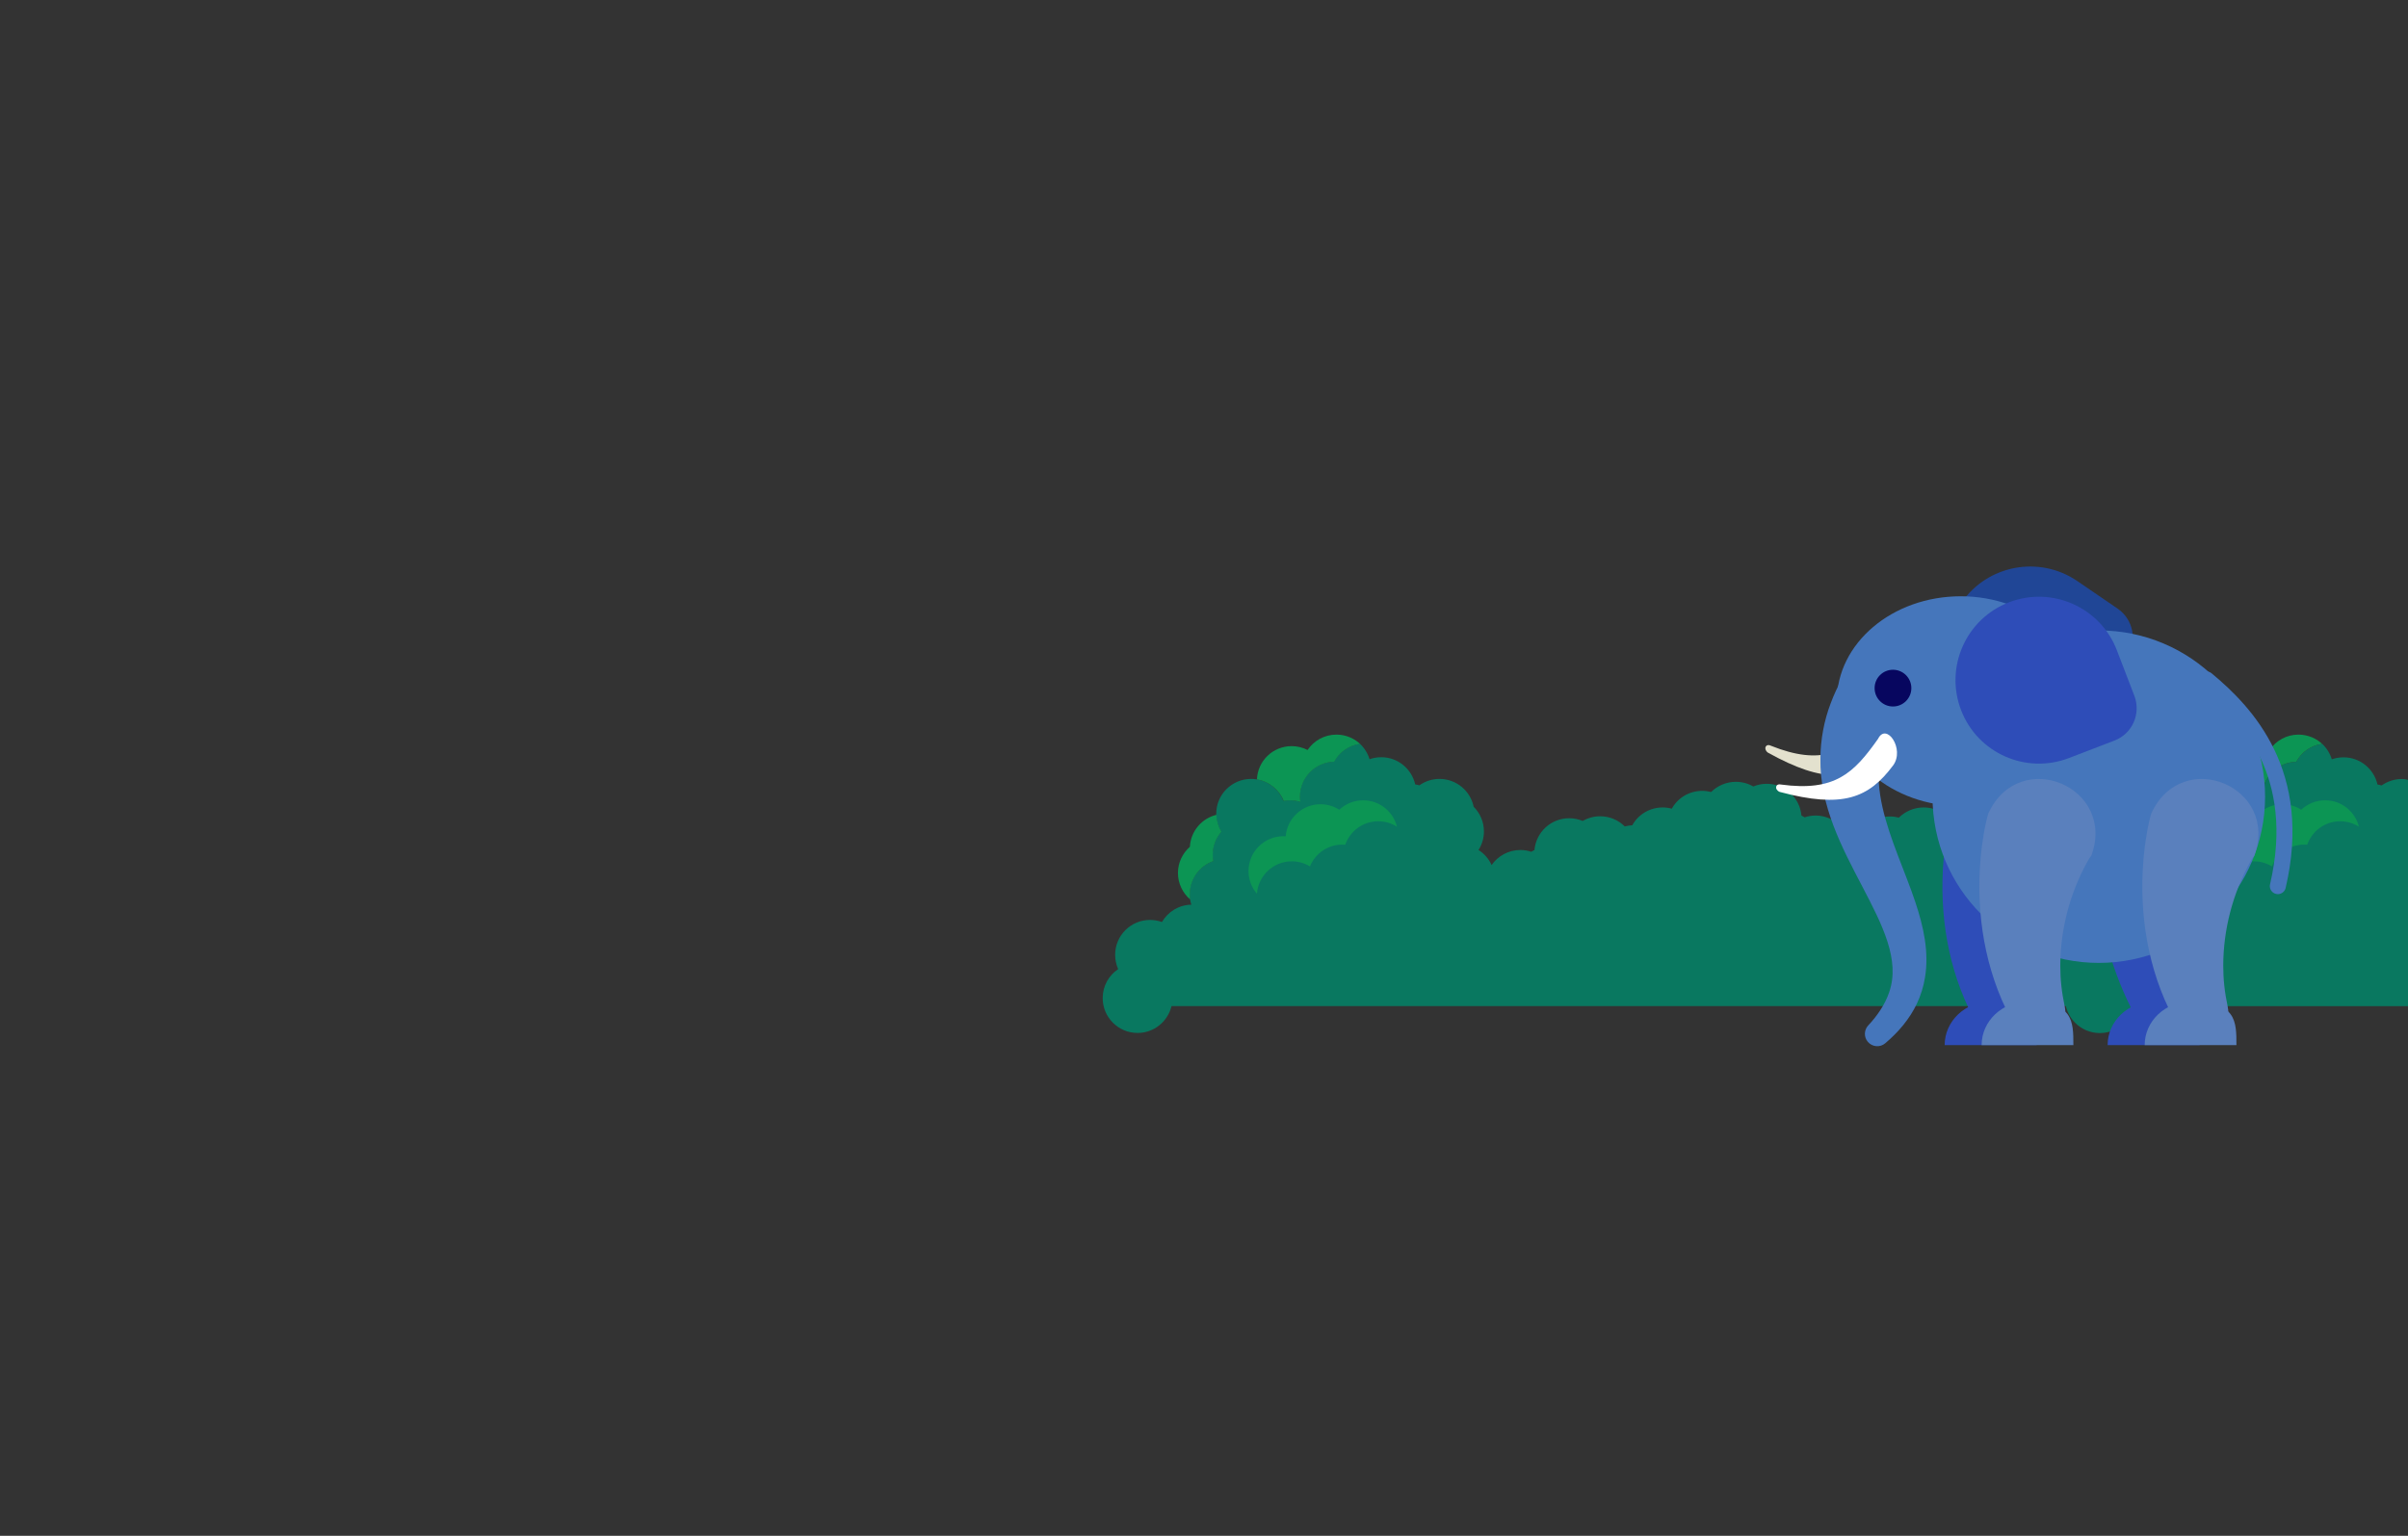 <?xml version="1.0" encoding="UTF-8"?> <svg xmlns="http://www.w3.org/2000/svg" xmlns:xlink="http://www.w3.org/1999/xlink" version="1.1" x="0px" y="0px" viewBox="0 0 2320 1480" style="enable-background:new 0 0 2320 1480;" xml:space="preserve"><rect x="0" y="0" width="2320" height="1480" fill="#333333" stroke="none"/> <style type="text/css"> .st0{fill:url(#SVGID_1_);} .st1{fill:url(#SVGID_00000132062996960583132360000004847173094716657051_);} .st2{fill:#12CDDB;} .st3{fill:#0E9CC4;} .st4{fill:url(#SVGID_00000164479357271113534700000001977399926060720555_);} .st5{fill:url(#SVGID_00000029746316891010499070000011196686639600669372_);} .st6{fill:url(#SVGID_00000101786513846687347420000005892640772153965490_);} .st7{fill:#26BC64;} .st8{fill:#0A7FA0;} .st9{fill:#096A85;} .st10{fill:#096D6F;} .st11{fill:#4FED63;} .st12{fill:#0A7C6F;} .st13{fill:none;stroke:#75FF72;stroke-width:17;stroke-linecap:round;stroke-linejoin:round;stroke-miterlimit:10;} .st14{fill:#B16DBE;} .st15{fill:#9D478A;} .st16{fill:#7C4480;} .st17{fill:none;stroke:#B16DBE;stroke-width:10;stroke-linecap:round;stroke-miterlimit:10;} .st18{fill:none;stroke:#7C4480;stroke-width:10;stroke-linecap:round;stroke-miterlimit:10;} .st19{fill:#235960;} .st20{fill:#0D484D;} .st21{fill:#D1D700;} .st22{fill:#4DC72B;} .st23{fill:#0C9554;} .st24{fill:#A9FF3B;} .st25{fill:#0D9454;} .st26{fill:#2A7C4E;} .st27{fill:#177968;} .st28{fill:none;} .st29{fill:url(#SVGID_00000046319883305873336510000003180515036235659139_);} .st30{fill:#097860;} .st31{fill:#E3E1CE;} .st32{fill:#204696;} .st33{fill:#4576BB;} .st34{fill:#2E4DB8;} .st35{fill:#07065F;} .st36{fill:#FFFFFF;} .st37{fill:none;stroke:#4576BB;stroke-width:15.442;stroke-linecap:round;stroke-miterlimit:10;} .st38{fill:#5A80BD;} .st39{fill:#0B874C;} .st40{fill:#479E36;} .st41{fill:#53B622;} .st42{opacity:0.1;fill:#479E36;} .st43{opacity:0.2;fill:#231F20;} .st44{fill:none;stroke:#0A3639;stroke-width:45.975;stroke-linecap:round;stroke-linejoin:round;stroke-miterlimit:10;} .st45{clip-path:url(#SVGID_00000029756575674764669580000017049591272281066125_);fill:none;stroke:#9EC43B;stroke-width:10.818;stroke-miterlimit:10;} .st46{fill:#03263A;} .st47{opacity:0.2;clip-path:url(#SVGID_00000000198701094080610580000011021005634840371620_);fill:#1D1D1B;} .st48{clip-path:url(#SVGID_00000000198701094080610580000011021005634840371620_);fill:none;stroke:#9EC43B;stroke-width:6.31;stroke-miterlimit:10;} .st49{clip-path:url(#SVGID_00000000198701094080610580000011021005634840371620_);fill:none;stroke:#9EC43B;stroke-width:5.409;stroke-miterlimit:10;} .st50{fill:none;stroke:#44712E;stroke-width:41.467;stroke-linecap:round;stroke-linejoin:round;stroke-miterlimit:10;} .st51{clip-path:url(#SVGID_00000176734528030867385790000015824982401208942495_);fill:none;stroke:#9EC43B;stroke-width:10.818;stroke-miterlimit:10;} .st52{opacity:0.2;clip-path:url(#SVGID_00000176734528030867385790000015824982401208942495_);fill:#1D1D1B;} .st53{clip-path:url(#SVGID_00000150095790009341069760000008303177482727753121_);fill:none;stroke:#9EC43B;stroke-width:10.818;stroke-miterlimit:10;} .st54{clip-path:url(#SVGID_00000150095790009341069760000008303177482727753121_);fill:none;stroke:#9EC43B;stroke-width:13.256;stroke-miterlimit:10;} .st55{fill:#0A3639;} .st56{fill:#9BC440;} .st57{fill:none;stroke:#E95296;stroke-width:1.443;stroke-linecap:round;stroke-miterlimit:10;} .st58{fill:#E95296;} .st59{fill:#192728;} .st60{fill:#082F30;} .st61{fill:#163340;} .st62{fill:#0F252D;} .st63{fill:#DBB18E;} .st64{fill:none;stroke:#DBB18E;stroke-width:11.844;stroke-linecap:round;stroke-miterlimit:10;} .st65{fill:#008264;} .st66{fill:none;stroke:#008264;stroke-width:42.112;stroke-linejoin:round;stroke-miterlimit:10;} .st67{fill:none;stroke:#2F1490;stroke-width:26.779;stroke-linecap:round;stroke-miterlimit:10;} .st68{fill:#311490;} .st69{fill:#862D53;} .st70{fill:#772546;} .st71{fill:#042780;} .st72{fill:#1F1E1C;} .st73{fill:none;stroke:#FFFFFF;stroke-width:2.395;stroke-linecap:round;stroke-linejoin:round;stroke-miterlimit:10;} .st74{fill:#E5E5E5;} .st75{fill:#006D7F;} .st76{fill:none;stroke:#231F20;stroke-width:2;stroke-miterlimit:10;} .st77{fill:#D08680;} .st78{fill:#B135B9;} .st79{opacity:0.3;fill:#163340;} .st80{fill:none;stroke:#D08680;stroke-width:6.58;stroke-linecap:round;stroke-linejoin:round;stroke-miterlimit:10;} .st81{fill:none;stroke:#C57975;stroke-width:6.58;stroke-linecap:round;stroke-linejoin:round;stroke-miterlimit:10;} .st82{fill:#A12464;} .st83{opacity:0.3;fill:none;stroke:#F2D9DD;stroke-width:6.58;stroke-linecap:round;stroke-miterlimit:10;} .st84{fill:none;stroke:#FFFFFF;stroke-width:2.13;stroke-miterlimit:10;} .st85{fill:#290D73;} .st86{fill:#641EA2;} .st87{fill:#5C0C77;} .st88{fill:#97159B;} .st89{fill:#80007F;} .st90{fill:#BADDF9;} .st91{fill:#90C8F6;} .st92{fill:#FDFEFE;} .st93{fill:#06205B;} .st94{fill:#081633;} .st95{opacity:0.5;fill:#BBD1E2;} .st96{opacity:0.5;fill:#5B9DE3;} .st97{fill:none;stroke:#80C5E7;stroke-width:5.506;stroke-linecap:round;stroke-linejoin:round;stroke-miterlimit:10;} .st98{fill:none;stroke:#5B9DE3;stroke-width:5.506;stroke-linecap:round;stroke-linejoin:round;stroke-miterlimit:10;} .st99{fill:none;stroke:#61A9E6;stroke-width:5.506;stroke-linecap:round;stroke-linejoin:round;stroke-miterlimit:10;} .st100{fill:#804233;} .st101{fill:#B1442F;} .st102{fill:#A5402E;} .st103{fill:#933A27;} .st104{fill:none;stroke:#26BC64;stroke-width:10.532;stroke-linecap:round;stroke-miterlimit:10;} .st105{fill:#A11965;} .st106{fill:none;stroke:#58B4E7;stroke-width:5.506;stroke-linecap:round;stroke-linejoin:round;stroke-miterlimit:10;} .st107{fill:none;stroke:#FFFFFF;stroke-width:5.506;stroke-linecap:round;stroke-linejoin:round;stroke-miterlimit:10;} .st108{opacity:0.6;fill:none;stroke:#B9E8E8;stroke-width:16.517;stroke-linecap:round;stroke-linejoin:round;stroke-miterlimit:10;} .st109{opacity:0.4;fill:none;stroke:#B9E8E8;stroke-width:5.506;stroke-linecap:round;stroke-linejoin:round;stroke-miterlimit:10;} .st110{fill:none;stroke:#006D7F;stroke-width:42.112;stroke-linejoin:round;stroke-miterlimit:10;} .st111{clip-path:url(#SVGID_00000105419532151475907880000008244707810945700519_);fill:none;stroke:#9EC43B;stroke-width:10.818;stroke-miterlimit:10;} .st112{opacity:0.2;clip-path:url(#SVGID_00000031894314562549403240000001954081045143743874_);fill:#1D1D1B;} .st113{clip-path:url(#SVGID_00000031894314562549403240000001954081045143743874_);fill:none;stroke:#9EC43B;stroke-width:6.31;stroke-miterlimit:10;} .st114{clip-path:url(#SVGID_00000031894314562549403240000001954081045143743874_);fill:none;stroke:#9EC43B;stroke-width:5.409;stroke-miterlimit:10;} .st115{clip-path:url(#SVGID_00000059271603057170939310000006469467591116866703_);fill:none;stroke:#9EC43B;stroke-width:10.818;stroke-miterlimit:10;} .st116{opacity:0.2;clip-path:url(#SVGID_00000059271603057170939310000006469467591116866703_);fill:#1D1D1B;} .st117{clip-path:url(#SVGID_00000183212771387266128550000002800745763809536692_);fill:none;stroke:#9EC43B;stroke-width:10.818;stroke-miterlimit:10;} .st118{clip-path:url(#SVGID_00000183212771387266128550000002800745763809536692_);fill:none;stroke:#9EC43B;stroke-width:13.256;stroke-miterlimit:10;} .st119{fill:#003658;} .st120{fill:#157448;} .st121{fill:#D75F6C;} .st122{fill:none;stroke:#290D73;stroke-width:28.27;stroke-linejoin:round;stroke-miterlimit:10;} .st123{fill:none;stroke:#AAA8E6;stroke-width:3.34;stroke-linecap:round;stroke-miterlimit:10;} .st124{fill:none;stroke:#290D73;stroke-width:31.901;stroke-linecap:round;stroke-linejoin:round;stroke-miterlimit:10;} .st125{fill:#D85D66;} .st126{fill:#D85F6C;} .st127{fill:none;stroke:#661DA2;stroke-width:20.449;stroke-linecap:round;stroke-miterlimit:10;} .st128{fill:#E2818F;} .st129{fill:none;stroke:#661DA2;stroke-width:31.901;stroke-linecap:round;stroke-linejoin:round;stroke-miterlimit:10;} .st130{fill:#E1858B;} .st131{fill:#D85E6E;} .st132{fill:#E18789;} .st133{fill:#D95D71;} .st134{fill:#D43048;} .st135{fill:#010654;} .st136{fill:none;stroke:#F5F5F5;stroke-width:3.34;stroke-linecap:round;stroke-miterlimit:10;} .st137{fill:none;stroke:#F5F5F5;stroke-width:3.093;stroke-linecap:round;stroke-miterlimit:10;} .st138{fill:none;stroke:#661DA2;stroke-width:28.27;stroke-linejoin:round;stroke-miterlimit:10;} .st139{opacity:0.1;fill:#FFFFFF;} .st140{opacity:5.000000e-02;fill:#FFFFFF;} .st141{opacity:0.15;} .st142{opacity:0.25;fill:#48BB41;} .st143{opacity:0.15;fill:#48BB41;} .st144{opacity:0.8;fill:#F5F5FF;} .st145{opacity:0.1;fill:#F5F5FF;} .st146{fill:#064B58;} .st147{fill:none;stroke:#258043;stroke-width:20;stroke-linecap:round;stroke-miterlimit:10;} .st148{fill:#1C7A43;} .st149{fill:#258043;} .st150{fill:none;stroke:#1F904B;stroke-width:15;stroke-linecap:round;stroke-miterlimit:10;} .st151{fill:none;stroke:#47B629;stroke-width:20;stroke-linecap:round;stroke-miterlimit:10;} .st152{fill:#0C454A;} .st153{fill:#10705D;} .st154{fill:none;stroke:#403C65;stroke-width:40;stroke-linejoin:round;stroke-miterlimit:10;} .st155{fill:#0E2540;} .st156{clip-path:url(#SVGID_00000098181053717458573030000010336378643434388414_);} .st157{fill:#564175;} .st158{clip-path:url(#SVGID_00000098181053717458573030000010336378643434388414_);fill:#1D514A;} .st159{fill:#0B7741;} .st160{fill:#A62263;} .st161{fill:#4E0062;} .st162{clip-path:url(#SVGID_00000021107809365261390170000003647661967522826164_);} .st163{clip-path:url(#SVGID_00000021107809365261390170000003647661967522826164_);fill:#1D514A;} .st164{fill:#171B3A;} .st165{fill:#0A6751;} .st166{fill:#05843D;} .st167{fill:#003E63;} .st168{fill:none;stroke:#055944;stroke-width:14.858;stroke-linecap:round;stroke-miterlimit:10;} .st169{fill:#2D2665;} .st170{fill:none;stroke:#055944;stroke-width:12.523;stroke-linecap:round;stroke-miterlimit:10;} .st171{fill:none;stroke:#023E61;stroke-width:13.628;stroke-linecap:round;stroke-miterlimit:10;} .st172{fill:#023E61;} .st173{fill:none;stroke:#055944;stroke-width:16.556;stroke-linecap:round;stroke-miterlimit:10;} .st174{fill:none;stroke:#312D73;stroke-width:14.858;stroke-linecap:round;stroke-miterlimit:10;} .st175{fill:none;stroke:#055944;stroke-width:11.123;stroke-linecap:round;stroke-miterlimit:10;} .st176{fill:#032F48;} .st177{fill:#0B5343;} .st178{fill:#22725E;} .st179{fill:none;stroke:#2E895D;stroke-width:9;stroke-linecap:round;stroke-miterlimit:10;} .st180{fill:#0B7274;} .st181{fill:none;stroke:#359B82;stroke-width:9;stroke-linecap:round;stroke-miterlimit:10;} .st182{fill:#0B5746;} .st183{fill:#2E895D;} .st184{fill:#1B2045;} .st185{fill:#1E1A49;} .st186{fill:#2A2464;} .st187{fill:none;stroke:#1B1C3C;stroke-width:90;stroke-miterlimit:10;} .st188{fill:none;stroke:#4B204C;stroke-width:90;stroke-miterlimit:10;} .st189{fill:none;stroke:#413377;stroke-width:90;stroke-miterlimit:10;} .st190{fill:#1B1C3C;} .st191{fill:#413377;} .st192{fill:#4B204C;} .st193{fill:none;stroke:#413377;stroke-width:40;stroke-linecap:round;stroke-linejoin:round;stroke-miterlimit:10;} .st194{fill:#593580;} .st195{fill:none;stroke:#2A2464;stroke-width:20;stroke-linecap:round;stroke-linejoin:round;stroke-miterlimit:10;} .st196{clip-path:url(#SVGID_00000172429907029212978850000003642816599150008752_);fill:#157446;} .st197{fill:none;stroke:#00765A;stroke-width:30;stroke-linecap:round;stroke-miterlimit:10;} .st198{opacity:0.2;fill:none;stroke:#231F20;stroke-width:30;stroke-linecap:round;stroke-miterlimit:10;} .st199{fill:none;stroke:#1C8F5F;stroke-width:30;stroke-linecap:round;stroke-miterlimit:10;} .st200{fill:none;stroke:#1C8F5F;stroke-width:13;stroke-linecap:round;stroke-miterlimit:10;} .st201{fill:#064045;} .st202{fill:#14142D;} .st203{fill:#1B143C;} .st204{fill:#073047;} .st205{fill:none;stroke:#451F80;stroke-width:13.425;stroke-miterlimit:10;} .st206{fill:#451F80;} .st207{fill:#13142B;} .st208{fill:#1D1841;} .st209{fill:#302456;} .st210{fill:none;stroke:#A46C21;stroke-width:13;stroke-linecap:round;stroke-miterlimit:10;} .st211{fill:#A46C21;} .st212{fill:#7F007C;} .st213{fill:#81135E;} .st214{fill:#500D5E;} .st215{fill:#3C0157;} .st216{fill:#2C2690;} .st217{fill:none;stroke:#116F88;stroke-width:9.71;stroke-linecap:round;stroke-miterlimit:10;} .st218{fill:none;stroke:#7800A1;stroke-width:9.71;stroke-linecap:round;stroke-miterlimit:10;} .st219{fill:none;stroke:#3C0157;stroke-width:9.71;stroke-linecap:round;stroke-linejoin:round;stroke-miterlimit:10;} .st220{fill:none;stroke:#7800A1;stroke-width:9.71;stroke-linecap:round;stroke-linejoin:round;stroke-miterlimit:10;} .st221{fill:none;stroke:#7800A1;stroke-width:7.017;stroke-linecap:round;stroke-miterlimit:10;} .st222{fill:none;stroke:#116F88;stroke-width:7.017;stroke-linecap:round;stroke-miterlimit:10;} .st223{fill:none;stroke:#2C2690;stroke-width:7.017;stroke-linecap:round;stroke-linejoin:round;stroke-miterlimit:10;} .st224{fill:none;stroke:#529BA3;stroke-width:9.406;stroke-linecap:round;stroke-linejoin:round;stroke-miterlimit:10;} .st225{fill:#E4C23A;} .st226{fill:#60A7B3;} .st227{fill:#80B6AA;} .st228{fill:#EFEFEF;} .st229{fill:#80BDC4;} .st230{fill:none;stroke:#60A7B3;stroke-width:9.406;stroke-linecap:round;stroke-linejoin:round;stroke-miterlimit:10;} .st231{fill:#1E2048;} .st232{fill:none;stroke:#055944;stroke-width:14;stroke-linecap:round;stroke-miterlimit:10;} .st233{fill:none;stroke:#055944;stroke-width:11.8;stroke-linecap:round;stroke-miterlimit:10;} .st234{fill:none;stroke:#023E61;stroke-width:12.841;stroke-linecap:round;stroke-miterlimit:10;} .st235{fill:none;stroke:#055944;stroke-width:15.6;stroke-linecap:round;stroke-miterlimit:10;} .st236{fill:none;stroke:#312D73;stroke-width:14;stroke-linecap:round;stroke-miterlimit:10;} .st237{fill:none;stroke:#055944;stroke-width:10.48;stroke-linecap:round;stroke-miterlimit:10;} .st238{fill:#1A7138;} .st239{fill:none;stroke:#1B1A71;stroke-width:20;stroke-linecap:round;stroke-miterlimit:10;} .st240{opacity:0.5;fill:#FFFFFF;} .st241{fill:none;stroke:#BD790D;stroke-width:9.465;stroke-linecap:round;stroke-miterlimit:10;} .st242{fill:none;stroke:#41334D;stroke-width:9.465;stroke-linecap:round;stroke-miterlimit:10;} .st243{clip-path:url(#SVGID_00000073707609390376640090000009261357219425843854_);fill:#157446;} </style> <g id="Layers_-_9"> </g> <g id="Layers_-_8"> </g> <g id="Layers_-_7"> </g> <g id="Layers_-_6"> </g> <g id="Layers_-_5"> <g> <path class="st30" d="M2314,750.7c-7.2,0-13.9,2.3-19.4,6.2c-1.3-0.4-2.6-0.7-4-0.9c-3.4-15-16.7-26.2-32.7-26.2 c-4,0-7.8,0.7-11.3,1.9c-1.8-5.8-5-10.9-9.3-14.9c-10.8,1.5-20,8.1-25,17.3c-18.2,0.4-32.9,15.3-32.9,33.6c0,1.7,0.1,3.4,0.4,5.1 c-3.1-1-6.5-1.5-9.9-1.5c-2.1,0-4.2,0.2-6.2,0.6c-4.9-12.4-17-21.2-31.2-21.2c-18.5,0-33.6,15-33.6,33.6c0,6.3,1.8,12.2,4.8,17.3 c-5.2,5.9-8.3,13.6-8.3,22.1c0,2.1,0.2,4.2,0.6,6.2c-13.2,4.5-22.7,17-22.7,31.8c0,3.6,0.6,7,1.6,10.2 c-12.1,0.2-22.6,6.9-28.3,16.7c-3.6-1.3-7.5-2-11.5-2c-18.5,0-33.6,15-33.6,33.6c0,4.9,1.1,9.6,2.9,13.8c-9,6-14.9,16.3-14.9,27.9 c0,18.5,15,33.6,33.6,33.6c15.9,0,29.2-11.1,32.7-25.9H2320v-218C2318,750.9,2316,750.7,2314,750.7z"></path> </g> <g> <path class="st30" d="M2144.9,830.3c-10.2-2.7-25.8-4.5-45.3-5.7c-2-0.9-4.2-1.7-6.4-2.2c-3.6-0.8-7.1-1.1-10.6-0.8 c-0.8-0.8-1.7-1.6-2.6-2.4c2.5-17-8.4-33.4-25.5-37.5c-4.5-1.1-9-1.2-13.3-0.5c-4.1-3.9-9.4-6.9-15.3-8.3 c-9-2.1-18.1-0.4-25.4,4.1c-2.5-1.3-5.2-2.4-8.1-3.1c-12.3-2.9-24.5,1.3-32.5,10c-2.6-1.4-5.4-2.5-8.3-3.2 c-15.8-3.7-31.6,4.3-38.2,18.5c-5.4-11.3-16.9-19.2-30.3-19.2c-4.6,0-9,0.9-13,2.6c-4.9-2.9-10.7-4.5-16.8-4.5 c-9.3,0-17.7,3.8-23.8,9.8c-2.7-0.7-5.6-1.1-8.6-1.1c-12.6,0-23.6,6.9-29.3,17.2c-2.8-0.8-5.8-1.2-8.8-1.2c-1.4,0-2.9,0.1-4.3,0.3 c-5.8-10.2-16.7-17.2-29.3-17.2c-3.7,0-7.2,0.6-10.5,1.7c-1-0.6-2-1.2-3.1-1.7c-1.5-17.1-15.9-30.6-33.4-30.6c-4.6,0-9,0.9-13,2.6 c-4.9-2.9-10.7-4.5-16.8-4.5c-9.3,0-17.7,3.8-23.8,9.8c-2.7-0.7-5.6-1.1-8.6-1.1c-12.6,0-23.6,6.9-29.3,17.2 c-2.8-0.8-5.8-1.2-8.8-1.2c-12.6,0-23.6,6.9-29.3,17.2c-2.5,0.1-4.9,0.5-7.2,1.1c-6.1-6.1-14.5-9.8-23.8-9.8 c-6.1,0-11.9,1.7-16.8,4.5c-4-1.7-8.4-2.6-13-2.6c-17.5,0-31.9,13.4-33.4,30.6c-1.1,0.5-2.1,1.1-3.1,1.7 c-3.3-1.1-6.8-1.7-10.5-1.7c-11.5,0-21.6,5.8-27.7,14.5c-2.7-6-7.1-11-12.6-14.5c3.3-5.2,5.2-11.3,5.2-17.9 c0-9.3-3.8-17.7-9.9-23.8c-3.1-15.3-16.7-26.8-32.9-26.8c-7.2,0-13.9,2.3-19.4,6.2c-1.3-0.4-2.6-0.7-4-0.9 c-3.4-15-16.7-26.2-32.7-26.2c-4,0-7.8,0.7-11.3,1.9c-1.8-5.8-5-10.9-9.3-14.9c-10.8,1.5-20,8.1-25,17.3 c-18.2,0.4-32.9,15.3-32.9,33.6c0,1.7,0.1,3.4,0.4,5.1c-3.1-1-6.5-1.5-9.9-1.5c-2.1,0-4.2,0.2-6.2,0.6 c-4.9-12.4-17-21.2-31.2-21.2c-18.5,0-33.6,15-33.6,33.6c0,6.3,1.7,12.2,4.8,17.3c-5.2,5.9-8.3,13.6-8.3,22.1 c0,2.1,0.2,4.2,0.6,6.2c-13.2,4.5-22.7,17-22.7,31.8c0,3.6,0.6,7,1.6,10.2c-12.1,0.2-22.6,6.9-28.3,16.7c-3.6-1.3-7.5-2-11.5-2 c-18.5,0-33.6,15-33.6,33.6c0,4.9,1.1,9.6,2.9,13.8c-9,6-14.9,16.3-14.9,27.9c0,18.5,15,33.6,33.6,33.6 c15.9,0,29.2-11.1,32.7-25.9h992.9C2121.8,969.3,2232.4,853.4,2144.9,830.3z"></path> <path class="st23" d="M1244.6,830c6.4,0,12.4,1.8,17.5,4.9c5-12.3,17-21,31.1-21c1,0,2,0.1,2.9,0.1c4.6-13.1,17-22.6,31.7-22.6 c6.7,0,12.9,1.9,18.1,5.3c-3.6-14.7-16.8-25.5-32.6-25.5c-8.9,0-17,3.5-23,9.1c-5.2-3.4-11.4-5.3-18.1-5.3 c-17.6,0-32.1,13.6-33.5,30.9c-0.7,0-1.5-0.1-2.2-0.1c-18.5,0-33.6,15-33.6,33.6c0,8.3,3,15.9,8.1,21.8 C1212.3,843.8,1226.8,830,1244.6,830z"></path> <path class="st23" d="M1146.4,861.6c0-14.7,9.5-27.3,22.7-31.8c-0.4-2-0.6-4-0.6-6.2c0-8.4,3.1-16.2,8.3-22.1 c-2.9-4.8-4.6-10.4-4.8-16.3c-14.2,3.4-24.8,15.8-25.6,30.8c-7,6.2-11.5,15.2-11.5,25.2c0,10.2,4.6,19.4,11.8,25.6 C1146.5,865.1,1146.4,863.4,1146.4,861.6z"></path> <path class="st23" d="M1319,729.7c0.1,0.3,0.2,0.7,0.4,1C1319.3,730.3,1319.2,730,1319,729.7z"></path> <path class="st23" d="M1319.6,731.3c0.1,0.3,0.2,0.7,0.3,1C1319.8,731.9,1319.7,731.6,1319.6,731.3z"></path> <path class="st23" d="M1317.7,726.5c0.2,0.3,0.3,0.7,0.5,1C1318,727.2,1317.8,726.9,1317.7,726.5z"></path> <path class="st23" d="M1320.1,732.9c0.1,0.3,0.2,0.7,0.2,1C1320.3,733.6,1320.2,733.2,1320.1,732.9z"></path> <path class="st23" d="M1318.4,728.1c0.1,0.3,0.3,0.7,0.4,1C1318.7,728.7,1318.5,728.4,1318.4,728.1z"></path> <path class="st23" d="M1321,738c0,0.4,0.1,0.8,0.1,1.2C1321.1,738.8,1321.1,738.4,1321,738z"></path> <path class="st23" d="M1320.5,734.6c0.1,0.3,0.1,0.7,0.2,1C1320.6,735.3,1320.6,734.9,1320.5,734.6z"></path> <path class="st23" d="M1321.2,739.8c0,0.6,0,1.2,0,1.8C1321.2,740.9,1321.2,740.3,1321.2,739.8z"></path> <path class="st23" d="M1321.2,741.5c0,0.6,0,1.2-0.1,1.9C1321.2,742.8,1321.2,742.2,1321.2,741.5z"></path> <path class="st23" d="M1320.8,736.3c0.1,0.4,0.1,0.7,0.1,1.1C1320.9,737,1320.9,736.6,1320.8,736.3z"></path> <path class="st23" d="M1316.9,725c0.2,0.3,0.4,0.7,0.6,1C1317.2,725.7,1317.1,725.4,1316.9,725z"></path> <path class="st23" d="M1320.7,747.1c0.1-0.4,0.1-0.8,0.2-1.2C1320.9,746.3,1320.8,746.7,1320.7,747.1z"></path> <path class="st23" d="M1321,745.2c0-0.4,0.1-0.8,0.1-1.3C1321.1,744.4,1321,744.8,1321,745.2z"></path> <path class="st23" d="M1320.4,748.9c0.1-0.4,0.2-0.8,0.2-1.1C1320.6,748.1,1320.5,748.5,1320.4,748.9z"></path> <path class="st23" d="M1316,723.6c0.2,0.3,0.4,0.7,0.6,1C1316.4,724.3,1316.2,723.9,1316,723.6z"></path> <path class="st23" d="M1317.8,756.3c0.5-1.1,1-2.2,1.4-3.3C1318.8,754.1,1318.3,755.2,1317.8,756.3z"></path> <path class="st23" d="M1319.3,752.7c0.2-0.5,0.3-0.9,0.5-1.4C1319.6,751.7,1319.5,752.2,1319.3,752.7z"></path> <path class="st23" d="M1319.9,750.7c0.1-0.4,0.2-0.8,0.3-1.2C1320.1,749.9,1320,750.3,1319.9,750.7z"></path> <path class="st23" d="M1315,722.1c0.2,0.3,0.5,0.7,0.7,1.1C1315.5,722.8,1315.3,722.5,1315,722.1z"></path> <path class="st23" d="M1314,720.8c0.3,0.3,0.5,0.7,0.8,1.1C1314.5,721.5,1314.3,721.1,1314,720.8z"></path> <path class="st23" d="M1311.7,718.1c0.4,0.4,0.7,0.7,1,1.1C1312.4,718.9,1312.1,718.5,1311.7,718.1z"></path> <path class="st23" d="M1236.8,771.9c2-0.4,4.1-0.6,6.2-0.6c3.5,0,6.8,0.5,9.9,1.5c-0.2-1.7-0.4-3.3-0.4-5.1 c0-18.3,14.6-33.2,32.9-33.6c5-9.2,14.1-15.8,25-17.3c0.4,0.4,0.8,0.8,1.2,1.2c-6.1-6.2-14.6-10.1-24-10.1 c-11.6,0-21.8,5.9-27.8,14.8c-4.6-2.3-9.8-3.7-15.3-3.7c-18.1,0-32.8,14.2-33.5,32.1C1222.8,753.1,1232.5,761.1,1236.8,771.9z"></path> <path class="st23" d="M2171.4,830c6.4,0,12.4,1.8,17.5,4.9c5-12.3,17-21,31.1-21c1,0,2,0.1,2.9,0.1c4.6-13.1,17-22.6,31.7-22.6 c6.7,0,12.9,1.9,18.1,5.3c-3.6-14.7-16.8-25.5-32.6-25.5c-8.9,0-17,3.5-23,9.1c-5.2-3.4-11.4-5.3-18.1-5.3 c-17.6,0-32.1,13.6-33.5,30.9c-0.7,0-1.5-0.1-2.2-0.1c-18.5,0-33.6,15-33.6,33.6c0,8.3,3,15.9,8.1,21.8 C2139.1,843.8,2153.7,830,2171.4,830z"></path> <path class="st23" d="M2073.3,861.6c0-14.7,9.5-27.3,22.7-31.8c-0.4-2-0.6-4-0.6-6.2c0-8.4,3.1-16.2,8.3-22.1 c-2.9-4.8-4.6-10.4-4.8-16.3c-14.2,3.4-24.8,15.8-25.6,30.8c-7,6.2-11.5,15.2-11.5,25.2c0,10.2,4.6,19.4,11.8,25.6 C2073.4,865.1,2073.3,863.4,2073.3,861.6z"></path> <path class="st23" d="M2246.5,731.3c0.1,0.3,0.2,0.7,0.3,1C2246.7,731.9,2246.6,731.6,2246.5,731.3z"></path> <path class="st23" d="M2247,732.9c0.1,0.3,0.2,0.7,0.2,1C2247.1,733.6,2247,733.2,2247,732.9z"></path> <path class="st23" d="M2247.9,738c0,0.4,0.1,0.8,0.1,1.2C2248,738.8,2247.9,738.4,2247.9,738z"></path> <path class="st23" d="M2247.4,734.6c0.1,0.3,0.1,0.7,0.2,1C2247.5,735.3,2247.4,734.9,2247.4,734.6z"></path> <path class="st23" d="M2248,739.8c0,0.6,0,1.2,0,1.8C2248.1,740.9,2248.1,740.3,2248,739.8z"></path> <path class="st23" d="M2248.1,741.5c0,0.6,0,1.2-0.1,1.9C2248.1,742.8,2248.1,742.2,2248.1,741.5z"></path> <path class="st23" d="M2247.7,736.3c0.1,0.4,0.1,0.7,0.1,1.1C2247.8,737,2247.7,736.6,2247.7,736.3z"></path> <path class="st23" d="M2247.6,747.1c0.1-0.4,0.1-0.8,0.2-1.2C2247.7,746.3,2247.7,746.7,2247.6,747.1z"></path> <path class="st23" d="M2247.9,745.2c0-0.4,0.1-0.8,0.1-1.3C2248,744.4,2247.9,744.8,2247.9,745.2z"></path> <path class="st23" d="M2247.3,748.9c0.1-0.4,0.2-0.8,0.2-1.1C2247.4,748.1,2247.3,748.5,2247.3,748.9z"></path> <path class="st23" d="M2244.7,756.3c0.5-1.1,1-2.2,1.4-3.3C2245.7,754.1,2245.2,755.2,2244.7,756.3z"></path> <path class="st23" d="M2246.2,752.7c0.2-0.5,0.3-0.9,0.5-1.4C2246.5,751.7,2246.3,752.2,2246.2,752.7z"></path> <path class="st23" d="M2246.8,750.7c0.1-0.4,0.2-0.8,0.3-1.2C2247,749.9,2246.9,750.3,2246.8,750.7z"></path> <path class="st23" d="M2163.7,771.9c2-0.4,4.1-0.6,6.2-0.6c3.5,0,6.8,0.5,9.9,1.5c-0.2-1.7-0.4-3.3-0.4-5.1 c0-18.3,14.6-33.2,32.9-33.6c5-9.2,14.1-15.8,25-17.3c0.4,0.4,0.8,0.8,1.2,1.2c-6.1-6.2-14.6-10.1-24-10.1 c-11.6,0-21.8,5.9-27.8,14.8c-4.6-2.3-9.8-3.7-15.3-3.7c-18.1,0-32.8,14.2-33.5,32.1C2149.7,753.1,2159.4,761.1,2163.7,771.9z"></path> <path class="st23" d="M1312.9,719.4c0.3,0.4,0.6,0.7,0.9,1.1C1313.5,720.1,1313.2,719.8,1312.9,719.4z"></path> </g> <g> <path class="st31" d="M1807.6,698.7c-30.5,26.1-52.5,39.5-101.5,19.9c-4.7-2.4-7.6,2.9-2.9,6.6c54.9,30.5,81.7,26.8,112.3,1.8 C1830.4,714.6,1819.4,685,1807.6,698.7z"></path> <path class="st32" d="M2049,632.9l-26.6,38.9c-25.1,36.6-75.1,46-111.8,20.9l0,0c-36.6-25.1-46-75.1-20.9-111.8l0,0 c25.1-36.6,75.1-46,111.8-20.9l38.9,26.6C2055.5,597.1,2059.4,617.8,2049,632.9z"></path> <path class="st33" d="M1829.7,687.3c-43.7,58.3-4.3,122.2,15.7,182.2c7.7,23.1,13.4,48,9.2,72.7c-1.4,8.5-4,17-7.7,24.8 c-7.1,15.1-18.1,27.8-30.5,38.3c-5,4.3-12.5,3.7-16.8-1.3c-4-4.6-3.7-11.5,0.3-15.8c9.2-9.8,16.5-20.8,20.3-32.2 c21.2-61.8-68.1-133.9-66.3-225.4c0.1-17.9,3.5-36.2,9.9-52.9c3.1-8.4,6.9-16.4,11.1-24.1c8.4-15.8,28.2-21.7,43.9-13.1 C1835.7,649.4,1840.8,671.8,1829.7,687.3L1829.7,687.3z"></path> <g> <g> <path class="st34" d="M1979,825.4c0,0,0.1-0.2,0.1-0.2s0-0.1,0-0.1c0,0,0,0,0,0s-0.1,0-0.1,0s-0.1,0-0.1,0 c-0.2,0.3-0.3,0.4-0.6,0.7c-1.2,1.6-2.1,3.3-3.1,5.1c-16.6,30.1-25.7,64.8-25.8,99.4c0,6.5,0.3,13,1,19.4c0.7,7,2,14,3.4,21 c5.2,29.1-33,43.1-48,18.1c-26.2-44.9-36.6-98.1-34-149.9c0.8-15.7,2.7-31.6,6.2-47.2c0.6-2.6,1.3-5.4,2.1-7.9 C1910.1,718.8,2004.3,758.4,1979,825.4L1979,825.4z"></path> <path class="st34" d="M1873.6,1007.1c0-23.1,19.8-41.9,44.2-41.9c44.3,0,44.3,18.8,44.3,41.9"></path> </g> <g> <path class="st34" d="M2123.3,818.6l0-0.2c0,0,0-0.1,0-0.1c-0.1,0.1-0.1,0.1-0.2,0.2c-2.5,4.8-4.1,9.9-5.9,15.1 c-7.8,24.5-11.9,50.4-12.5,76.2c-0.4,20.3,1.5,40.4,6,60.5c5.7,29.2-32.6,43.8-47.9,18.7c-25.3-43-39.6-92.3-43.8-142 c-1.1-12.9-1.5-26-1.1-39.1c0.2-5,0.4-10.2,1.3-15.3C2039.1,724.2,2137.8,748.8,2123.3,818.6L2123.3,818.6z"></path> <path class="st34" d="M2030.6,1007.1c0-23.1,19.8-41.9,44.3-41.9c44.2,0,44.2,18.8,44.2,41.9"></path> </g> </g> <circle class="st33" cx="2022.1" cy="767.7" r="160.2"></circle> <ellipse class="st33" cx="1889.1" cy="675.7" rx="119.4" ry="101.1"></ellipse> <path class="st34" d="M2037.3,713.6l-44,16.9c-41.4,15.9-88-4.7-103.9-46.2v0c-15.9-41.4,4.7-88,46.2-103.9l0,0 c41.4-15.9,88,4.7,103.9,46.2l16.9,44C2062.9,687.8,2054.4,707,2037.3,713.6z"></path> <g> <circle class="st35" cx="1823.8" cy="663.1" r="17.7"></circle> </g> <path class="st36" d="M1809.4,712c-23.2,32.8-41.3,51.1-93.6,44c-5.2-1.2-6.6,4.7-1.2,7.1c60.7,16.2,85.8,6.1,109.4-25.6 C1835.4,721.8,1817.5,695.7,1809.4,712z"></path> <path class="st37" d="M2125.9,654.8c39.1,32.4,93.9,91.1,68.7,199.1"></path> <g> <g> <path class="st38" d="M2014.6,825.4l0.1-0.2c0,0,0-0.1,0-0.1c0,0,0,0,0,0s-0.1,0-0.1,0s-0.1,0-0.1,0c-0.2,0.3-0.3,0.4-0.6,0.7 c-1.2,1.6-2.1,3.3-3.1,5.1c-16.6,30.1-25.7,64.8-25.8,99.4c0,6.5,0.3,13,1,19.4c0.7,7,2,14,3.4,21c5.2,29.1-33,43.1-48,18.1 c-26.2-44.9-36.6-98.1-34-149.9c0.8-15.7,2.7-31.6,6.2-47.2c0.6-2.6,1.3-5.4,2.1-7.9C1945.7,718.8,2040,758.4,2014.6,825.4 L2014.6,825.4z"></path> <path class="st38" d="M1909.2,1007.1c0-23.1,19.8-41.9,44.2-41.9c44.2,0,44.2,18.8,44.2,41.9"></path> </g> <g> <path class="st38" d="M2171.6,825.4c0,0,0.1-0.2,0.1-0.2l0-0.1c0,0,0,0,0,0c0,0-0.1,0-0.1,0s-0.1,0-0.1,0 c-0.2,0.3-0.3,0.4-0.6,0.7c-1.2,1.6-2.1,3.3-3.1,5.1c-16.6,30.1-25.7,64.8-25.8,99.4c0,6.5,0.3,13,1,19.4c0.7,7,2,14,3.4,21 c5.2,29.1-33,43.1-48,18.1c-26.2-44.9-36.6-98.1-34-149.9c0.8-15.7,2.7-31.6,6.2-47.2c0.6-2.6,1.3-5.4,2.1-7.9 C2102.7,718.8,2197,758.4,2171.6,825.4L2171.6,825.4z"></path> <path class="st38" d="M2066.3,1007.1c0-23.1,19.8-41.9,44.2-41.9c44.2,0,44.2,18.8,44.2,41.9"></path> </g> </g> </g> <rect x="0" class="st28" width="2320" height="1480"></rect> </g> <g id="Layers_-_4"> </g> <g id="Layers_-_3"> </g> <g id="Layers_-_2"> </g> <g id="Layers_-_1"> </g> </svg> 